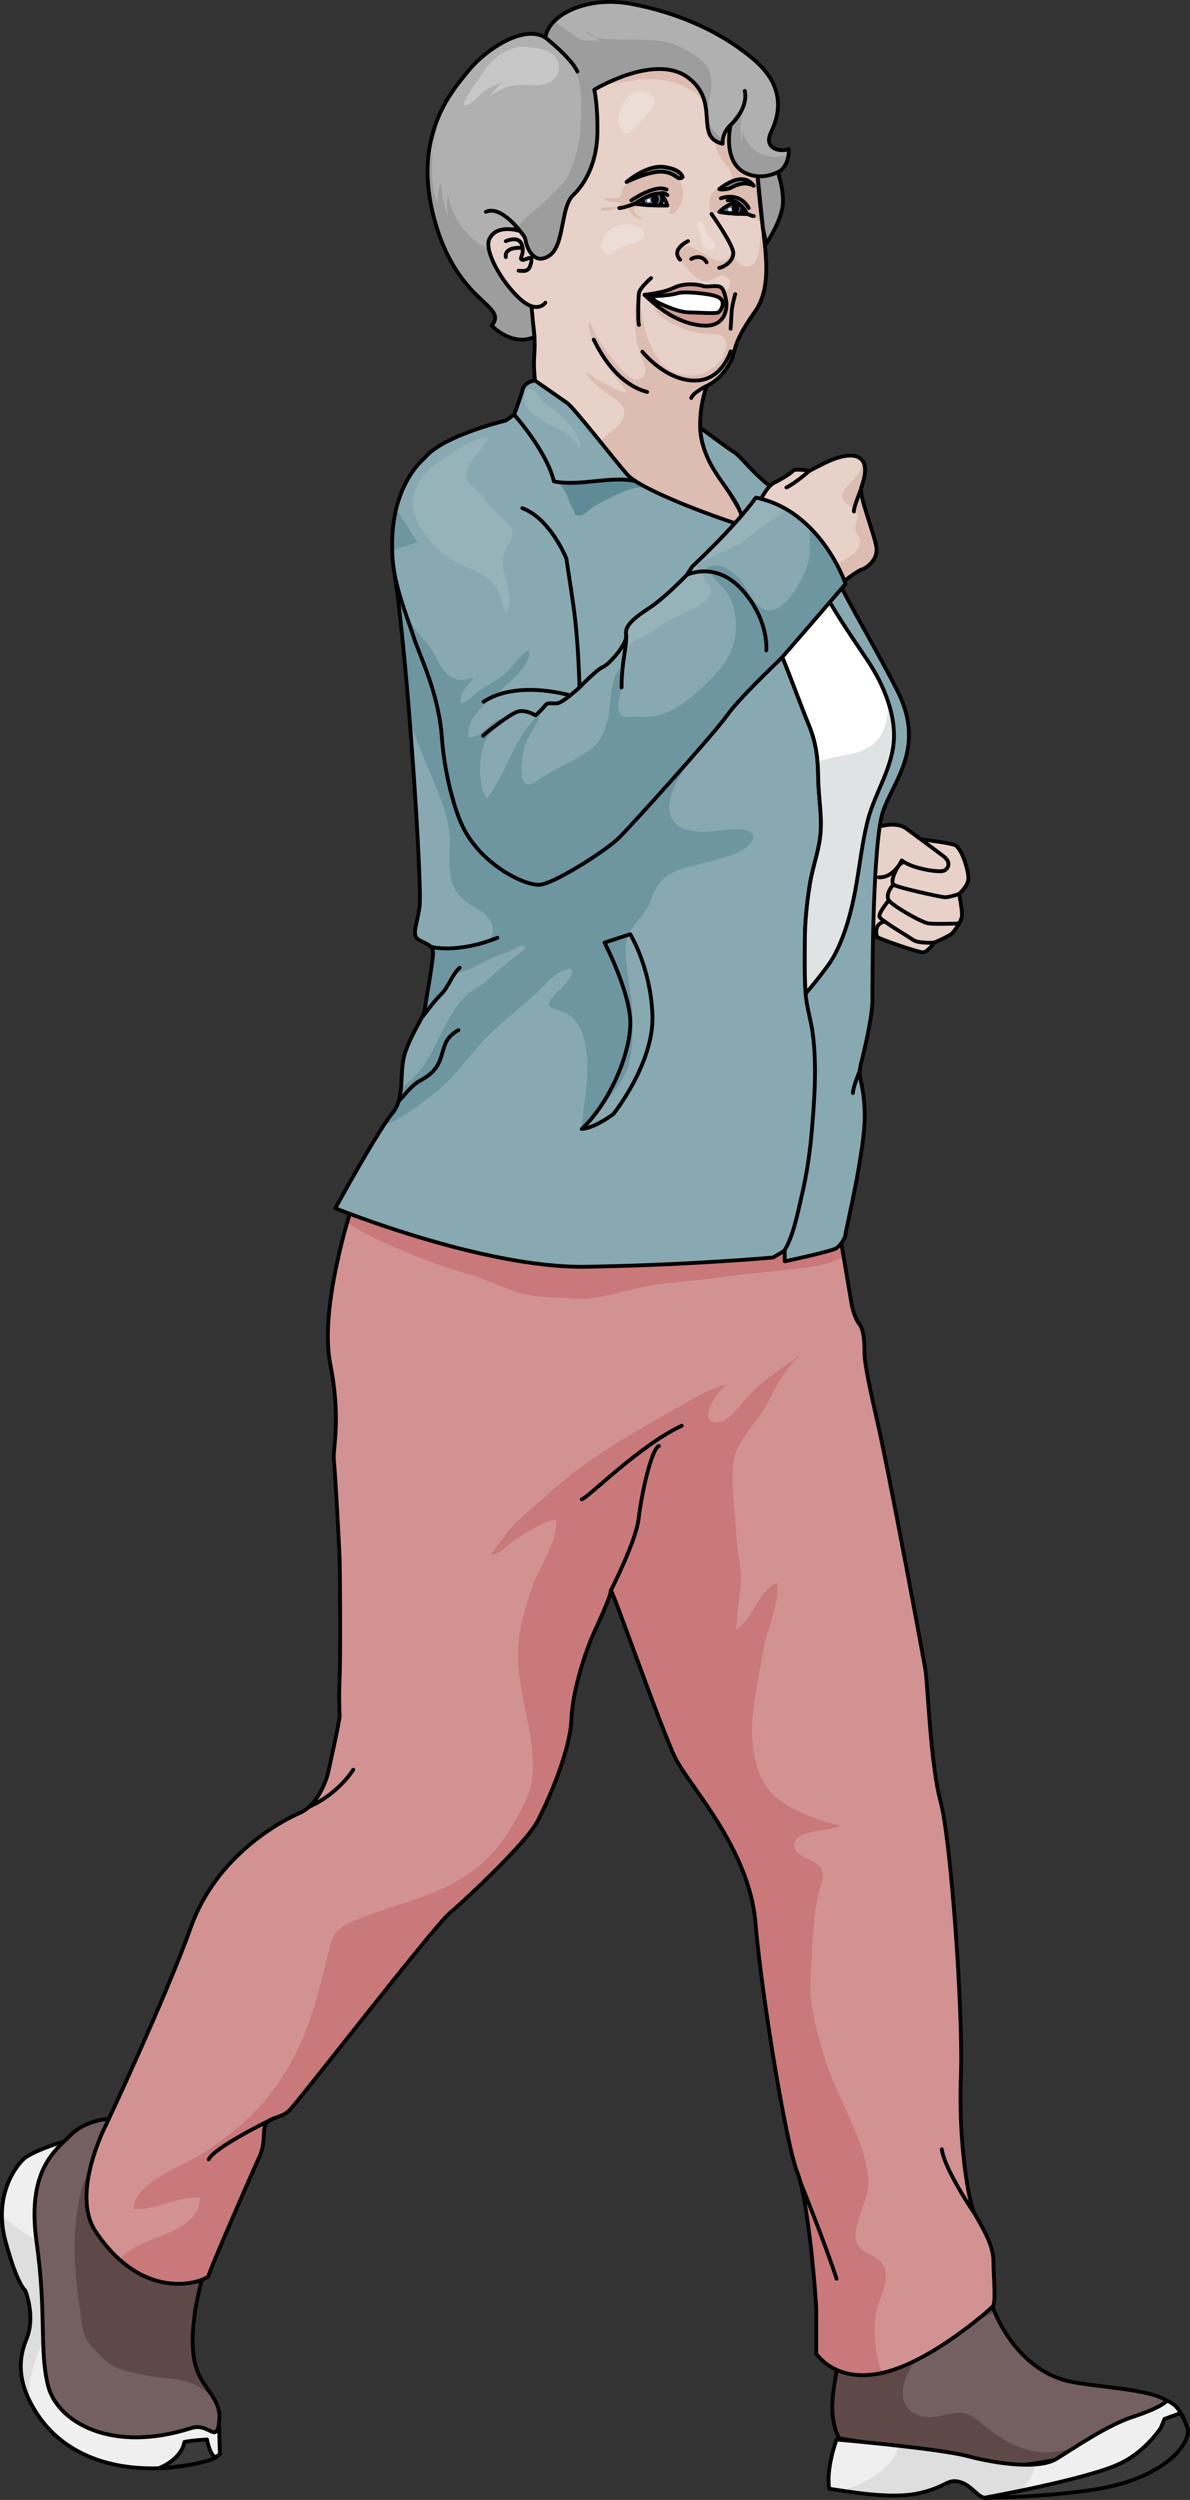 <?xml version="1.0" encoding="utf-8"?>
<!-- Generator: Adobe Illustrator 16.0.0, SVG Export Plug-In . SVG Version: 6.00 Build 0)  -->
<!DOCTYPE svg PUBLIC "-//W3C//DTD SVG 1.1//EN" "http://www.w3.org/Graphics/SVG/1.1/DTD/svg11.dtd">
<svg version="1.1" id="Layer_1" xmlns="http://www.w3.org/2000/svg" xmlns:xlink="http://www.w3.org/1999/xlink" x="0px" y="0px"
	 width="234.543px" height="492.34px" viewBox="0 0 234.543 492.34" enable-background="new 0 0 234.543 492.34"
	 xml:space="preserve">
<rect x="0" y="0" width="234.543" height="492.34" fill="#333333" stroke="none"/>
<g>
	<g>
		<path fill="#E7D1C9" d="M172.097,164.232c0,0,14.803,1.491,16.188,2.236c1.385,0.746,2.769,5.431,2.557,6.816
			c-0.213,1.385-1.811,2.769-1.811,2.769s0.747,3.588,0.533,4.563c-0.215,0.975-1.386,2.679-1.917,3.211
			c-0.534,0.533-3.516,1.811-3.516,1.811s-1.385,2.023-2.343,1.917c-0.958-0.106-8.839-2.556-11.928-4.473"/>
		
			<path fill="none" stroke="#000000" stroke-width="0.75" stroke-linecap="round" stroke-linejoin="round" stroke-miterlimit="10" d="
			M174.388,181.499c0,0-2.349,0.263-1.503,3.073"/>
		
			<path fill="none" stroke="#000000" stroke-width="0.75" stroke-linecap="round" stroke-linejoin="round" stroke-miterlimit="10" d="
			M172.097,164.232c0,0,14.803,1.491,16.188,2.236c1.385,0.746,2.769,5.431,2.557,6.816c-0.213,1.385-1.811,2.769-1.811,2.769
			s0.747,3.588,0.533,4.563c-0.215,0.975-1.386,2.679-1.917,3.211c-0.534,0.533-3.516,1.811-3.516,1.811s-1.385,2.023-2.343,1.917
			c-0.958-0.106-8.839-2.556-11.928-4.473"/>
		
			<path fill="none" stroke="#000000" stroke-width="0.75" stroke-linecap="round" stroke-linejoin="round" stroke-miterlimit="10" d="
			M189.031,176.053c0,0-2.022,0.746-2.982,0.639c-0.959-0.107-9.266-1.917-9.904-2.45c-0.641-0.532,0.117-2.385,0.857-3.589
			c0.739-1.203,3.36-1.629,3.36-1.629"/>
		
			<path fill="none" stroke="#000000" stroke-width="0.75" stroke-linecap="round" stroke-linejoin="round" stroke-miterlimit="10" d="
			M189.033,181.869c0,0-4.475,0.171-5.966,0c-1.49-0.171-7.242-3.58-7.881-4.539c-0.64-0.958,0.317-2.662,0.958-3.088"/>
		
			<path fill="none" stroke="#000000" stroke-width="0.75" stroke-linecap="round" stroke-linejoin="round" stroke-miterlimit="10" d="
			M184.131,185.638c0,0-3.09,0.213-4.154-0.532s-6.224-3.764-6.603-4.49c-0.38-0.725,1.812-3.286,1.812-3.286"/>
	</g>
	<path fill="#E7D1C9" d="M172.097,163.167c0,0,4.165-1.704,6.502,0c2.338,1.705,6.064,4.473,7.449,5.538s0.96,2.344,0,2.77
		c-0.959,0.426-6.392-0.427-8.308-2.023c0,0-1.571,3.458-4.513,3.327"/>
	
		<path fill="none" stroke="#000000" stroke-width="0.75" stroke-linecap="round" stroke-linejoin="round" stroke-miterlimit="10" d="
		M172.097,163.167c0,0,4.165-1.704,6.502,0c2.338,1.705,6.064,4.473,7.449,5.538s0.96,2.344,0,2.77
		c-0.959,0.426-6.392-0.427-8.308-2.023c0,0-1.571,3.458-4.513,3.327"/>
	<path fill="#EFEFEF" d="M12.619,421.745c0,0-6.281,1.842-8.029,3.525s-5.869,7.428-3.496,16.168s3.871,9.615,3.871,9.615
		s2.123,5.119,0.25,9.615c-1.873,4.494-1.623,9.489,2.622,15.482c4.245,5.994,12.361,10.738,25.223,9.865
		c8.991-0.875,10.282-2.748,10.282-2.748l-0.178-6.031c0,0-25.214-5.58-29.334-18.441S12.619,421.745,12.619,421.745z"/>
	<path fill="#DEDEDE" d="M5.719,472.584c-0.21-4.755,1.548-8.833,3.558-13.186c1.365-2.958,2.354-6.362,2.822-9.646
		c-0.173-1.671-0.293-3.383-0.369-5.101c-0.943-1.409-2.624-2.107-4.008-3.015c-2.537-1.664-5.15-3.229-7.334-5.33
		c0.004,1.572,0.203,3.279,0.705,5.131c2.373,8.74,3.871,9.615,3.871,9.615s2.123,5.119,0.25,9.615
		C3.726,464.241,3.586,468.13,5.719,472.584z"/>
	
		<path fill="none" stroke="#000000" stroke-width="0.75" stroke-linecap="round" stroke-linejoin="round" stroke-miterlimit="10" d="
		M12.619,421.745c0,0-6.281,1.842-8.029,3.525s-5.869,7.428-3.496,16.168s3.871,9.615,3.871,9.615s2.123,5.119,0.25,9.615
		c-1.873,4.494-1.623,9.489,2.622,15.482c4.245,5.994,12.361,10.738,25.223,9.865c8.991-0.875,10.282-2.748,10.282-2.748
		l-0.178-6.031c0,0-25.214-5.58-29.334-18.441S12.619,421.745,12.619,421.745z"/>
	<path fill="#3B3B3B" d="M31.298,486.102c-0.16,0.011,4.38-1.519,5.051-5.188c1.815-0.355,4.459-0.475,4.459-0.475
		s0.475,2.938,1.697,3.58C41.124,484.7,37.533,485.688,31.298,486.102z"/>
	
		<path fill="none" stroke="#000000" stroke-width="0.75" stroke-linecap="round" stroke-linejoin="round" stroke-miterlimit="10" d="
		M31.298,486.102c-0.16,0.011,4.38-1.519,5.051-5.188c1.815-0.355,4.459-0.475,4.459-0.475s0.475,2.938,1.697,3.58
		C41.124,484.7,37.533,485.688,31.298,486.102z"/>
	<path fill="#746060" d="M166.992,461.731c-1.44,1.248-2.019,2.867-2.113,4.984s-2.109,8.355,0.481,13.441
		c3.551,0.864,20.346,2.482,26.296,4.785c5.95,2.304,19.194-1.041,27.159-2.865c6.444-1.476,14.78-5.75,11.709-8.82
		c-3.071-3.072-15.992-3.006-21.114-4.615c-10.076-3.167-13.781-14.371-13.781-14.371s-11.377,1.524-16.929,7.365
		s-6.718,5.086-8.829,2.975S166.992,461.731,166.992,461.731z"/>
	<path fill="#5F4848" d="M204.604,482.874c-3.633-0.459-6.919-2.275-9.759-4.449c-1.794-1.374-3.323-3.309-5.712-3.282
		c-2.588,0.028-5.069,1.478-7.762,0.634c-5.063-1.59-3.733-7.006-1.229-10.371c1.913-2.571,5.756-3.63,8.432-5.359
		c1.768-1.145,4.811-3.639,7.481-4.678c-0.226-0.534-0.356-0.896-0.404-1.032l-0.2-0.04c-1.442,0.219-11.601,1.921-16.751,7.34
		c-5.552,5.841-6.718,5.086-8.829,2.975s-2.879-2.879-2.879-2.879c-1.44,1.248-2.019,2.867-2.113,4.984s-2.109,8.355,0.481,13.441
		c3.551,0.864,20.346,2.482,26.296,4.785c5.95,2.304,19.194-1.041,27.159-2.865c0.329-0.075,0.665-0.16,1.003-0.25
		C215.018,480.636,209.229,483.46,204.604,482.874z"/>
	
		<path fill="none" stroke="#000000" stroke-width="0.75" stroke-linecap="round" stroke-linejoin="round" stroke-miterlimit="10" d="
		M166.992,461.731c-1.44,1.248-2.019,2.867-2.113,4.984s-2.109,8.355,0.481,13.441c3.551,0.864,20.346,2.482,26.296,4.785
		c5.95,2.304,19.194-1.041,27.159-2.865c6.444-1.476,14.78-5.75,11.709-8.82c-3.071-3.072-15.992-3.006-21.114-4.615
		c-10.076-3.167-13.781-14.371-13.781-14.371s-11.377,1.524-16.929,7.365s-6.718,5.086-8.829,2.975S166.992,461.731,166.992,461.731
		z"/>
	<path fill="#EFEFEF" d="M164.878,480.446c0,0-2.11,5.662-1.438,9.692c3.936,0.575,12.284,2.111,17.755,0.864
		c5.471-1.248,5.471-2.88,7.966-2.208s3.551,3.264,5.374,3.167c1.823-0.096,22.36-3.934,28.215-7.869s10.81-7.19,10.81-7.19
		s-0.314-1.026-1.312-2.394s-2.294-1.713-2.294-1.713s-0.555,1.168-6.819,3.235c-4.877,1.609-11.324,5.997-14.842,8.185
		s-11.86,1.006-17.597-0.508S164.878,480.446,164.878,480.446z"/>
	<g>
		<path fill="#DEDEDE" d="M203.992,485.354c-4.018,0.303-9.29-0.589-13.296-1.646c-2.632-0.693-8.282-1.438-13.628-2.039
			c-0.699,4.032-5.715,6.941-9.117,8.14c-0.566,0.199-1.383,0.409-2.266,0.671c4.336,0.661,10.928,1.568,15.51,0.523
			c5.471-1.248,5.471-2.88,7.966-2.208s3.551,3.264,5.374,3.167c0.55-0.028,2.807-0.399,5.843-1.009
			c0.292-0.232,0.588-0.46,0.874-0.698C202.558,489.165,203.777,487.218,203.992,485.354z"/>
		<path fill="#DEDEDE" d="M204.201,485.335l0.247,0.433c0.147-0.165,0.268-0.329,0.39-0.492
			C204.631,485.301,204.415,485.317,204.201,485.335z"/>
	</g>
	
		<path fill="none" stroke="#000000" stroke-width="0.75" stroke-linecap="round" stroke-linejoin="round" stroke-miterlimit="10" d="
		M164.878,480.446c0,0-2.11,5.662-1.438,9.692c3.936,0.575,12.284,2.111,17.755,0.864c5.471-1.248,5.471-2.88,7.966-2.208
		s3.551,3.264,5.374,3.167c1.823-0.096,22.36-3.934,28.215-7.869s10.81-7.19,10.81-7.19s-0.314-1.026-1.312-2.394
		s-2.294-1.713-2.294-1.713s-0.555,1.168-6.819,3.235c-4.877,1.609-11.324,5.997-14.842,8.185s-11.86,1.006-17.597-0.508
		S164.878,480.446,164.878,480.446z"/>
	<path fill="#3B3B3B" d="M194.003,491.907c0.531,0.055,17.901-0.234,26.538-2.633s13.435-7.006,13.627-10.557
		c-0.575-2.303-1.535-3.455-1.535-3.455l-3.112,1.123l-0.727,1.756c0,0-3.013,4.689-8.086,7.068
		C214.085,488.315,194.003,491.907,194.003,491.907z"/>
	
		<path fill="none" stroke="#000000" stroke-width="0.75" stroke-linecap="round" stroke-linejoin="round" stroke-miterlimit="10" d="
		M194.003,491.907c0.531,0.055,17.901-0.234,26.538-2.633s13.435-7.006,13.627-10.557c-0.575-2.303-1.535-3.455-1.535-3.455
		l-3.112,1.123l-0.727,1.756c0,0-3.013,4.689-8.086,7.068C214.085,488.315,194.003,491.907,194.003,491.907z"/>
	<path fill="#746060" d="M21.453,417.665c0,0-4.501,0.173-7.498,3.17s-8.741,6.867-6.743,21.103s0.5,21.104,2.248,28.222
		s12.398,13.486,28.298,8.385c3.437-1.102,4.954,3.292,5.454-1.328s-3.41-6.309-4.658-10.928c-1.248-4.621-0.124-9.865-0.124-10.614
		s1.949-9.028,1.949-9.028l-18.688-29.492"/>
	<g>
		<path fill="#5F4848" d="M38.553,465.913c-1.248-4.621-0.124-9.865-0.124-10.614s1.949-9.028,1.949-9.028l-16.899-26.67
			c-9.776,7.406-9.618,23.084-7.821,34.307c0.355,2.217,0.303,4.779,1.41,6.781c0.751,1.358,2.055,2.535,3.133,3.641
			c2.434,2.492,5.481,2.796,8.759,3.509c3.325,0.724,6.84,0.407,9.956,2.06c1.089,0.578,2.171,1.385,2.991,2.314
			c0.181,0.204,0.565,0.784,0.761,1.131C41.615,470.959,39.429,469.157,38.553,465.913z"/>
		<path fill="#5F4848" d="M42.763,473.576l-0.016,0.022c0.019,0.014,0.021,0.006,0.025,0.002
			C42.77,473.593,42.767,473.584,42.763,473.576z"/>
	</g>
	
		<path fill="none" stroke="#000000" stroke-width="0.75" stroke-linecap="round" stroke-linejoin="round" stroke-miterlimit="10" d="
		M21.453,417.29c0,0-4.501,0.173-7.498,3.17s-8.741,6.867-6.743,21.103s0.5,21.104,2.248,28.222s12.398,13.486,28.298,8.385
		c3.437-1.102,4.954,3.292,5.454-1.328s-3.41-6.309-4.658-10.928c-1.248-4.621-0.124-9.865-0.124-10.614s1.949-9.028,1.949-9.028
		l-18.688-29.492"/>
	<path fill="#D39292" d="M69.28,237.951c0,0-6.392,19.374-4.202,30.569s0.486,16.549,0.729,18.983
		c0.243,2.434,1.07,17.036,1.144,19.957c0.073,2.92,0.17,19.227,0,22.633c-0.17,3.408-0.073,7.058,0,7.788s-2.33,11.438-2.33,11.438
		s-1.492,5.951-5.492,7.701s-16.5,8.5-21.5,22.5s-16.75,39-16.75,39s-7.019,13.473-2.054,20.92
		c9.989,14.984,22.304,9.491,22.304,8.741s8.5-20.161,10-23.411s0.25-6,1.75-7s2.5-0.75,4-2s28.25-36,31.75-39s15-13.75,17.25-18
		s6.5-14,6.75-20.25s3.25-14.25,4-16s3.75-8,3.75-9.25s10,27.5,12.75,33s14.5,17.75,15.75,32.25s6,43.5,8.25,49.25
		s3.75,25.25,3.75,27.25s0,8.5,0,8.5s3.75,6,13.25,3.75s20.75-12.25,21.5-13s0.168-5.75,0.168-9s-2.418-7-3.668-9.25
		s-3.25-14.25-2.75-27s-2-47-4-54.25s-2.5-23-3-26s-7.25-39.25-9.5-49s-2.5-12.25-2.5-13.5s0-4.25-1-5.5s-1.5-3.75-1.5-3.75
		l-2.06-12.192L69.28,237.951z"/>
	<path fill="#C97979" d="M165.819,244.828l-96.539-6.877c0,0-0.365,1.11-0.889,2.938c1.907,1.04,3.79,2.148,5.749,3.087
		c5.811,2.788,11.909,5.156,18.107,6.906c3.736,1.055,7.209,2.963,10.914,3.929c3.218,0.839,6.666,0.64,9.964,0.929
		c4.255,0.373,8.574-1.217,12.757-2.104c5.386-1.144,10.865-1.286,16.293-2.095c6.306-0.939,12.708-1.248,18.855-2.26
		c1.813-0.299,3.546-0.955,5.247-1.733L165.819,244.828z"/>
	<path fill="#C97979" d="M173.928,467.31c-0.388-0.865-0.734-1.736-0.917-2.611c-0.562-2.69-0.777-5.625-0.502-8.365
		c0.33-3.276,3.609-7.768,1.229-10.726c-1.588-1.974-4.92-1.803-5.083-4.966c-0.21-4.055,2.972-7.589,2.481-11.842
		c-0.937-8.127-6.203-15.689-8.56-23.426c-1.552-5.097-3.112-10.277-2.8-15.658c0.319-5.502,0.368-11.642,1.595-17.021
		c0.298-1.307,1.199-2.9,0.659-4.309c-0.832-2.168-4.591-2.334-5.303-4.232c-1.471-3.918,6.836-3.347,8.872-4.635
		c-5.065-1.182-12.898-3.795-15.383-9.023c-2.036-4.285-2.298-9.091-1.761-13.7c0.478-4.098,1.348-7.862,2.024-11.918
		c0.673-4.031,3.272-9.129,2.68-13.117c-3.386,1.034-4.761,7.225-7.97,9.081c-0.13-0.715,0.093-1.278,0.101-2.008
		c0.026-2.488,0.681-4.928,0.761-7.41c0.094-2.916-0.738-5.716-0.877-8.616c-0.229-4.792-1.128-9.928-0.629-14.706
		c0.48-4.606,4.896-7.836,6.799-11.85c1.726-3.641,3.836-7.556,7.277-9.989c-3.63,2.566-7.419,4.992-10.621,8.103
		c-1.773,1.723-3.821,5.465-6.547,5.74c-4.564,0.46,0.314-7.126,2.142-7.426c-2.074,0.34-3.768,0.975-5.685,2.056
		c-6.739,3.8-13.569,7.554-20.019,11.839c-3.902,2.593-7.581,5.517-11.04,8.672c-2.355,2.148-4.61,3.852-6.678,6.312
		c-0.296,0.353-3.318,4.539-3.442,4.521c1.743,0.22,2.877-1.543,4.274-2.463c2.115-1.395,6.075-4.115,8.557-4.271
		c0.511,4.26-3.461,9.442-4.791,13.452c-1.539,4.645-2.884,9.189-2.673,14.128c0.212,4.973,1.446,9.304,2.279,14.188
		c0.839,4.92,1.216,9.659-1.084,14.185c-1.758,3.457-3.728,6.957-6.374,9.814c-7.724,8.334-18.23,9.233-28.006,13.535
		c-2.838,1.25-3.416,2.771-4.103,5.517c-1.978,7.915-3.647,15.575-7.87,22.729c-4.688,7.943-9.55,12.35-17.199,17.338
		c-3.326,2.168-13.533,5.604-13.389,10.802c4.39,0.332,8.674-2.614,13.091-2.203c-0.337,7.519-11.833,7.15-15.866,12.193
		c8.754,7.813,17.549,3.794,17.549,3.16c0-0.75,8.5-20.161,10-23.411s0.25-6,1.75-7s2.5-0.75,4-2s28.25-36,31.75-39
		s15-13.75,17.25-18s6.5-14,6.75-20.25s3.25-14.25,4-16s3.75-8,3.75-9.25s10,27.5,12.75,33s14.5,17.75,15.75,32.25
		s6,43.5,8.25,49.25s3.75,25.25,3.75,27.25s0,8.5,0,8.5S164.581,469.424,173.928,467.31z"/>
	
		<path fill="none" stroke="#000000" stroke-width="0.75" stroke-linecap="round" stroke-linejoin="round" stroke-miterlimit="10" d="
		M69.28,237.951c0,0-6.392,19.374-4.202,30.569s0.486,16.549,0.729,18.983c0.243,2.434,1.07,17.036,1.144,19.957
		c0.073,2.92,0.17,19.227,0,22.633c-0.17,3.408-0.073,7.058,0,7.788s-2.33,11.438-2.33,11.438s-1.492,5.951-5.492,7.701
		s-16.5,8.5-21.5,22.5s-16.75,39-16.75,39s-7.019,13.473-2.054,20.92c9.989,14.984,22.304,9.491,22.304,8.741s8.5-20.161,10-23.411
		s0.25-6,1.75-7s2.5-0.75,4-2s28.25-36,31.75-39s15-13.75,17.25-18s6.5-14,6.75-20.25s3.25-14.25,4-16s3.75-8,3.75-9.25
		s10,27.5,12.75,33s14.5,17.75,15.75,32.25s6,43.5,8.25,49.25s3.75,25.25,3.75,27.25s0,8.5,0,8.5s3.75,6,13.25,3.75
		s20.75-12.25,21.5-13s0.168-5.75,0.168-9s-2.418-7-3.668-9.25s-3.25-14.25-2.75-27s-2-47-4-54.25s-2.5-23-3-26s-7.25-39.25-9.5-49
		s-2.5-12.25-2.5-13.5s0-4.25-1-5.5s-1.5-3.75-1.5-3.75l-2.06-12.192L69.28,237.951z"/>
	
		<path fill="none" stroke="#000000" stroke-width="0.75" stroke-linecap="round" stroke-linejoin="round" stroke-miterlimit="10" d="
		M120.378,313.271c0,0,5-9.75,5.5-14.25s2.5-13.75,4-14.25"/>
	
		<path fill="none" stroke="#000000" stroke-width="0.75" stroke-linecap="round" stroke-linejoin="round" stroke-miterlimit="10" d="
		M114.666,295.271c1.213-0.25,11.213-10.5,19.713-14.5"/>
	
		<path fill="none" stroke="#000000" stroke-width="0.75" stroke-linecap="round" stroke-linejoin="round" stroke-miterlimit="10" d="
		M53.748,417.29c0,0-11.369,5.48-12.619,7.98"/>
	
		<path fill="none" stroke="#000000" stroke-width="0.75" stroke-linecap="round" stroke-linejoin="round" stroke-miterlimit="10" d="
		M192.128,436.021c0,0-6-8.75-6.5-12.75"/>
	
		<path fill="none" stroke="#000000" stroke-width="0.75" stroke-linecap="round" stroke-linejoin="round" stroke-miterlimit="10" d="
		M157.719,429.646c0,0,5.159,12.875,7.159,19.125"/>
	
		<path fill="none" stroke="#000000" stroke-width="0.75" stroke-linecap="round" stroke-linejoin="round" stroke-miterlimit="10" d="
		M60.927,355.827c0,0,5.201-2.057,8.701-7.307"/>
	<path fill="#E7D1C9" d="M104.578,36.65c-0.354-3.956,1.13-11.301,1.13-12.149s7.839-10.313,8.546-10.878s15.257-7.981,21.967-2.048
		s10.453,11.937,10.807,13.985s2.191,6.781,2.191,6.781s0.071,3.743,0.919,10.736s1.977,13.563-1.343,18.295
		s-3.742,6.427-4.237,8.405s-2.544,4.944-5.228,6.216c-1.13,2.825-2.331,9.254,0,13.633s7.347,11.514,7.771,13.845
		s-16.67,0.777-19.495-0.777s-21.261-18.365-21.826-24.298s-0.636-5.862-0.424-9.394c0.119-1.991-0.09-4.005-0.365-5.975
		c-0.245-1.753-0.433-3.476-0.922-5.183c-0.191-0.669-0.48-1.295-0.646-1.972c-0.22-0.9-0.354-1.82-0.614-2.709
		c-0.25-0.859-0.631-1.682-0.965-2.512c-0.35-0.872-0.883-1.744-1.06-2.675c-0.197-1.041,0.092-2.063,0.601-2.97
		c0.229-0.407,0.552-0.771,0.745-1.193c0.194-0.422,0.42-0.575,0.735-0.904c0.732-0.768,1.73-1.542,1.838-2.683
		C104.81,39.075,104.681,37.801,104.578,36.65z"/>
	<path fill="#DDBDB1" d="M134.318,39.718c0.095-0.265,0.166-0.507,0.213-0.697c0.403-1.627-0.319-3.658-1.722-4.617
		c-1.553-1.062-3.97-1.054-5.711-0.559c-1.529,0.435-2.369,1.42-3.506,2.425c-0.348,0.307-0.795,0.612-0.946,1.083
		c-0.16,0.5,0.049,0.827-0.346,1.258c-0.758,0.832-2.235,0.285-3.223,0.411c0.093,0.783,2.625,0.752,3.334,0.983
		c-0.66,1.1-2.874,0.712-3.959,0.976c-0.185,1.473,5.49-0.785,6.268-0.89c-0.768,0.599-1.218,0.856-0.501,1.788
		c0.623,0.809,1.414,1.343,2.454,1.242c-0.4-0.561-1.374-0.693-1.65-1.401c-0.292-0.746,0.591-1.039,1.24-1.258
		c1.258-0.425,2.514,0.024,3.779-0.029c0.677-0.029,2.131-0.249,2.09,0.816c-0.016,0.392-0.652,0.784,0.08,0.843
		C133.207,42.171,133.943,40.767,134.318,39.718z"/>
	<path fill="#DDBDB1" d="M149.218,32.341c0-0.478-0.454-1.203-0.615-1.646c-0.408-1.124-0.803-2.254-1.142-3.401
		c-0.296-1.002-0.331-2.22-0.732-3.167c-0.599-1.412-2.44-2.497-3.443-3.636c-0.496-0.563-0.872-1.226-1.388-1.774
		c-0.535-0.57-1.18-0.749-1.652-1.356c-1.15-1.481-2.183-3.001-3.645-4.209c-1.617-1.336-3.62-2.684-5.771-2.805
		c-3.146-0.179-6.35,0.491-9.318,1.412c-2.001,0.62-5.063,1.378-5.818,3.728c-0.23,0.716,0.127,1.583,0.875,1.666
		c1.234,0.137,2.729-0.432,3.933-0.655c1.351-0.251,2.729-0.316,4.079-0.597c4.218-0.875,9.783-0.042,13.038,2.91
		c1.104,1.001,1.872,2.345,2.381,3.716c0.661,1.782,0.521,3.793,0.977,5.632c0.179,0.721,0.211,1.386,0.553,2.062
		c0.429,0.848,1.014,1.615,1.597,2.36c0.713,0.912,1.49,1.662,0.933,2.771c-0.384,0.763-1.039,1.13-1.786,1.443
		c-1,0.418-1.918,0.839-2.249,1.946c-0.177,0.592-0.418,2.564,0.138,3.038c1.093,0.929,3.995-1.056,5.094-1.107
		c1.308-0.061,1.404,0.302,2.107,1.171c0.497,0.616,1.377,0.822,1.902,1.392c1.32,1.429,0.522,3.981,0.367,5.688
		c-0.139,1.52-0.711,3.763-2.66,3.583c-0.802-0.074-1.557-0.763-1.996-1.403c-0.385-0.561-0.346-1.704-1.016-1.986
		c0.078,1.292-0.562,2.251-1.939,2.283c-1.27,0.03-2.58-1.082-3.668-1.65c-1.074-0.561-2.335-1.493-3.668-1.197
		c-1.75,0.389-1.479,1.754-0.556,2.753c1.186,1.284,3.073,4.094,4.957,4.129c1.524,0.028,2.781-2.013,4.216-0.828
		c1.492,1.234,0.102,2.779-1.12,3.466c-1.654,0.931-3.085,0.82-4.767,0.204c-1.299-0.476-2.647-0.545-4.015-0.349
		c-1.213,0.174-3.474,0.347-4.202,1.545c-1.471,2.416,4.473,4.962,6.052,5.477c1.562,0.509,3.143,0.78,4.778,0.845
		c0.974,0.039,1.78-0.056,2.547,0.625c1.062,0.943,0.376,2.885-0.161,3.961c-0.729,1.459-2.47,2.545-3.949,3.141
		c-1.774,0.714-3.741,0.38-5.546-0.205c-2.438-0.789-3.725-3.362-4.767-5.481c-1.396-2.838-1.377-5.753-2.196-8.721
		c-0.022-0.006-0.045-0.013-0.068-0.02c-1.373-0.253-0.573,7.718-0.282,8.697c0.447,1.508,1.015,2.969,1.468,4.447
		c0.262,0.859,0.152,1.805-0.734,2.293c-1.699,0.935-3.406-1.306-4.404-2.409c-1.172-1.296-2.184-2.701-3.228-4.102
		c-0.678-0.91-1.158-1.823-1.63-2.848c-0.244-0.531-0.521-1.453-0.995-1.755c-0.28,2.032,1.198,4.835,2.151,6.515
		c0.908,1.601,2.117,3.184,3.245,4.645c0.523,0.678,1.874,1.829,1.821,2.745c-1.217-0.186-2.563-0.946-3.655-1.532
		c-0.787-0.422-1.626-0.795-2.363-1.304c-0.547-0.377-1.065-1.026-1.757-1.067c1.128,2.03,3.188,3.322,5.02,4.667
		c1.555,1.143,3.074,2.159,2.288,4.218c-1.032,2.702-5.739,3.819-4.995,7.085c0.727,3.19,3.021,7.009,5.602,8.994
		c0.858,0.66,1.916,0.949,2.761,1.59c1.746,1.327,3.442,2.636,5.22,3.74c5.932,1.041,16.01,1.553,15.683-0.244
		c-0.424-2.331-5.439-9.466-7.771-13.845s-1.13-10.808,0-13.633c2.684-1.271,4.732-4.238,5.228-6.216s0.918-3.673,4.237-8.405
		s2.19-11.302,1.343-18.295S149.218,32.341,149.218,32.341z"/>
	
		<path fill="none" stroke="#000000" stroke-width="0.75" stroke-linecap="round" stroke-linejoin="round" stroke-miterlimit="10" d="
		M149.218,32.341c0,0,0.071,3.743,0.919,10.736s1.977,13.563-1.343,18.295s-3.742,6.427-4.237,8.405s-2.544,4.944-5.228,6.216
		c-1.13,2.825-2.331,9.254,0,13.633s7.347,11.514,7.771,13.845s-16.67,0.777-19.495-0.777s-21.261-18.365-21.826-24.298
		s-0.636-5.862-0.424-9.394c0.077-1.285,0.004-2.579-0.115-3.858c-0.107-1.144-0.388-2.261-0.486-3.37
		c-0.046-0.509-0.187-0.994-0.322-1.485c-0.24-0.874-0.376-1.772-0.621-2.644c-0.285-1.014-0.695-1.985-0.971-3.003
		c-0.378-1.388-1.033-2.761-1.26-4.182c-0.134-0.837-0.355-1.654-0.483-2.489c-0.117-0.764-0.134-1.681-0.095-2.454
		c0.041-0.841,0.549-1.571,1.097-2.184c0.6-0.67,0.993-1.381,1.418-2.167c0.433-0.801,0.583-1.674,0.84-2.535
		c0.083-0.281,0.245-0.535,0.28-0.827c0.045-0.368-0.025-0.785-0.059-1.153c-0.354-3.956,1.13-11.301,1.13-12.149
		s7.839-10.313,8.546-10.878s15.257-7.981,21.967-2.048s10.453,11.937,10.807,13.985S149.218,32.341,149.218,32.341z"/>
	
		<path fill="none" stroke="#000000" stroke-width="0.75" stroke-linecap="round" stroke-linejoin="round" stroke-miterlimit="10" d="
		M135.606,47.494c0,0-3.494,1.599-1.558,3.662"/>
	
		<path fill="none" stroke="#000000" stroke-width="0.75" stroke-linecap="round" stroke-linejoin="round" stroke-miterlimit="10" d="
		M136.238,50.988c0,0,1.978-1.136,3.03,0.674"/>
	
		<path fill="none" stroke="#000000" stroke-width="0.75" stroke-linecap="round" stroke-linejoin="round" stroke-miterlimit="10" d="
		M140.237,42.148c0,0,4.293,6.02,4.293,7.704s-1.937,2.778-2.778,2.904"/>
	<path fill="#D19C95" d="M127.019,58.06c0,0,3.661-0.337,5.809-1.389s4.884-0.631,5.768-0.336s2.693-0.295,3.493,0.252
		s1.095,3.073,1.095,3.073s0.42,4.841-4.673,4.462S129.46,60.375,127.019,58.06z"/>
	
		<path fill="none" stroke="#000000" stroke-width="0.75" stroke-linecap="round" stroke-linejoin="round" stroke-miterlimit="10" d="
		M127.019,58.06c0,0,3.661-0.337,5.809-1.389s4.884-0.631,5.768-0.336s2.693-0.295,3.493,0.252s1.095,3.073,1.095,3.073
		s0.42,4.841-4.673,4.462S129.46,60.375,127.019,58.06z"/>
	<path fill="#888888" d="M123.485,35.849c0,0,3.909-3.42,7.37-2.973s3.68,1.995,3.68,1.995s-0.29,0.375-0.781,0.211
		s-1.65-1.545-4.297-1.219S123.485,35.849,123.485,35.849z"/>
	<path fill="#888888" d="M141.776,37.213c-0.187,0.143,1.542,0.221,2.497-0.33s2.68-1.175,4.296-0.294
		C147.541,35.157,145.521,34.349,141.776,37.213z"/>
	
		<path fill="none" stroke="#000000" stroke-width="0.75" stroke-linecap="round" stroke-linejoin="round" stroke-miterlimit="10" d="
		M123.485,35.849c0,0,3.909-3.42,7.37-2.973s3.68,1.995,3.68,1.995s-0.29,0.375-0.781,0.211s-1.65-1.545-4.297-1.219
		S123.485,35.849,123.485,35.849z"/>
	
		<path fill="none" stroke="#000000" stroke-width="0.75" stroke-linecap="round" stroke-linejoin="round" stroke-miterlimit="10" d="
		M141.776,37.213c-0.187,0.143,1.542,0.221,2.497-0.33s2.68-1.175,4.296-0.294C147.541,35.157,145.521,34.349,141.776,37.213z"/>
	
		<path fill="#FFFFFF" stroke="#000000" stroke-width="0.75" stroke-linecap="round" stroke-linejoin="round" stroke-miterlimit="10" d="
		M125.108,40.114c0,0,3.195-2.203,4.921-1.982c1.027,0.624,1.505,2.35,1.505,2.35S127.238,40.518,125.108,40.114z"/>
	
		<path fill="#FFFFFF" stroke="#000000" stroke-width="0.75" stroke-linecap="round" stroke-linejoin="round" stroke-miterlimit="10" d="
		M141.762,41.73c0,0,1.577-1.542,3.403-1.909c1.826,1.138,2.01,2.327,2.01,2.327S143.729,42.134,141.762,41.73z"/>
	
		<path fill="#5E7496" stroke="#000000" stroke-width="0.75" stroke-linecap="round" stroke-linejoin="round" stroke-miterlimit="10" d="
		M130.029,38.132c-0.951-0.121-2.347,0.493-3.41,1.069c0.014,0.44,0.194,0.837,0.482,1.147c0.98,0.072,2.013,0.105,2.838,0.121
		c0.371-0.333,0.604-0.8,0.604-1.318c0-0.272-0.067-0.528-0.181-0.76C130.257,38.294,130.148,38.204,130.029,38.132z"/>
	
		<path fill="#5E7496" stroke="#000000" stroke-width="0.75" stroke-linecap="round" stroke-linejoin="round" stroke-miterlimit="10" d="
		M142.086,41.443c0.028,0.126,0.065,0.25,0.114,0.367c1.189,0.194,2.725,0.277,3.773,0.313c0.209-0.33,0.334-0.718,0.334-1.138
		c0-0.099-0.016-0.192-0.029-0.288c-0.278-0.281-0.638-0.58-1.113-0.876C143.832,40.089,142.637,40.98,142.086,41.443z"/>
	
		<ellipse fill="none" stroke="#000000" stroke-width="0.75" stroke-linecap="round" stroke-linejoin="round" stroke-miterlimit="10" cx="129.09" cy="39.293" rx="0.38" ry="0.569"/>
	
		<ellipse fill="none" stroke="#000000" stroke-width="0.75" stroke-linecap="round" stroke-linejoin="round" stroke-miterlimit="10" cx="144.977" cy="41.014" rx="0.362" ry="0.585"/>
	
		<path fill="none" stroke="#000000" stroke-width="0.75" stroke-linecap="round" stroke-linejoin="round" stroke-miterlimit="10" d="
		M130.097,38.116c0,0,0.623-0.408,1.437,0.311"/>
	
		<path fill="none" stroke="#000000" stroke-width="0.75" stroke-linecap="round" stroke-linejoin="round" stroke-miterlimit="10" d="
		M125.108,40.114c0,0-2.011,0.803-3.042,0.87"/>
	
		<path fill="none" stroke="#000000" stroke-width="0.75" stroke-linecap="round" stroke-linejoin="round" stroke-miterlimit="10" d="
		M124.441,39.458c0.188-0.094,4.594-3.188,6.938-2.141"/>
	
		<path fill="none" stroke="#000000" stroke-width="0.75" stroke-linecap="round" stroke-linejoin="round" stroke-miterlimit="10" d="
		M145.166,39.821c0,0-1.131-0.582-1.756-0.363"/>
	
		<path fill="none" stroke="#000000" stroke-width="0.75" stroke-linecap="round" stroke-linejoin="round" stroke-miterlimit="10" d="
		M142.086,39.052c0,0,3.573-1.441,5.479,1.92"/>
	
		<path fill="none" stroke="#000000" stroke-width="0.75" stroke-linecap="round" stroke-linejoin="round" stroke-miterlimit="10" d="
		M147.316,42.148c0.188,0.029,0.881,0.435,1.253,0.404"/>
	
		<path fill="none" stroke="#000000" stroke-width="0.75" stroke-linecap="round" stroke-linejoin="round" stroke-miterlimit="10" d="
		M128.321,54.771c0,0-2.224,1.938-2.38,2.906s-0.25,6,0,6.313"/>
	
		<path fill="none" stroke="#000000" stroke-width="0.75" stroke-linecap="round" stroke-linejoin="round" stroke-miterlimit="10" d="
		M144.91,57.927c0,0-0.656,2.281-0.719,3.594s-0.188,3.219-0.188,3.219"/>
	<path fill="#FFFFFF" d="M128.128,58.364c0,0,3.75-0.094,5.335-0.594c1.262-0.398,4.351-0.063,5.805,0.156s2.87,0.531,3.115,1.453
		s-0.388,1.953-0.896,2.203c-0.93,0.176-3.234,0-5.734-0.063c-2.157-0.054-4.875-1.399-5.813-1.809S128.128,58.364,128.128,58.364z"
		/>
	
		<path fill="none" stroke="#000000" stroke-width="0.75" stroke-linecap="round" stroke-linejoin="round" stroke-miterlimit="10" d="
		M128.128,58.364c0,0,3.75-0.094,5.335-0.594c1.262-0.398,4.351-0.063,5.805,0.156s2.87,0.531,3.115,1.453s-0.388,1.953-0.896,2.203
		c-0.93,0.176-3.234,0-5.734-0.063c-2.157-0.054-4.875-1.399-5.813-1.809S128.128,58.364,128.128,58.364z"/>
	
		<path fill="none" stroke="#000000" stroke-width="0.75" stroke-linecap="round" stroke-linejoin="round" stroke-miterlimit="10" d="
		M126.619,69.275c0,0,4.959,6.242,11.135,5.631c4.685-0.463,6.25-5.711,6.25-5.711"/>
	
		<path fill="none" stroke="#000000" stroke-width="0.75" stroke-linecap="round" stroke-linejoin="round" stroke-miterlimit="10" d="
		M139.33,75.993c0,0-2.654,1.229-3.092,2.386"/>
	<path fill="#B0B0B0" d="M117.13,17.663c0,0,11.955-7.252,18.476-2.392s1.058,11.753,6.832,13.038
		c-0.157-2.237,1.565-3.703,1.565-3.703s-2.271,9.407,5.332,10.104c0.053,0.773,1.055,10.412,1.055,10.412l0.64,2.86
		c0,0,3.209-4.745,3.286-8.12s-1.157-5.998-0.926-5.998s2.16-1.234,2.083-4.475c-2.314,0.694-4.86-0.463-3.549-3.24
		s3.55-8.563-3.355-14.426s-15.583-9.335-24.128-10.956s-16.26,2.006-16.954,6.635c-4.397-2.7-11.881,2.546-15.044,6.403
		s-11.418,12.807-6.789,29.548s14.581,16.583,11.264,20.789c0,0,4.021,4.225,8.414,2.21c-0.361-3.463-0.809-8.767-0.809-8.767
		l-3.184-12.463c0,0,1.981,0.488,2.29,2.33s1.929,4.898,4.783,2.792s2.083-9.492,4.552-11.817s4.706-6.568,4.783-12.277
		S117.13,17.663,117.13,17.663z"/>
	<g>
		<path fill="#9D9D9D" d="M117.404,7.403c-0.624-0.469-1.357-0.873-1.873-1.377C115.675,6.773,116.494,7.178,117.404,7.403z"/>
		<path fill="#9D9D9D" d="M155.424,30.331c-0.557,0.158-1.108,0.324-1.611,0.44c-1.311,0.301-2.358,0.085-3.612-0.385
			c-2.166-0.812-2.961-2.369-3.868-4.322c-0.14,0.603-0.137,1.277-0.013,1.885c-0.53-0.978-0.392-2.677-0.303-3.753
			c0.087-1.054,0.248-2.285,0.882-3.139c-1.639,0.636-2.607,2.146-3.159,3.81c0.157-0.169,0.264-0.26,0.264-0.26
			s-2.271,9.407,5.332,10.104c0.053,0.773,1.055,10.412,1.055,10.412l0.64,2.86c0,0,3.209-4.745,3.286-8.12
			s-1.157-5.998-0.926-5.998C153.597,33.864,155.154,32.863,155.424,30.331z"/>
		
			<path fill="none" stroke="#000000" stroke-width="0.75" stroke-linecap="round" stroke-linejoin="round" stroke-miterlimit="10" d="
			M149.335,34.71c0,0,1.773,0.254,4.055-0.846"/>
		<path fill="#9D9D9D" d="M142.438,28.31c-0.019-0.268-0.008-0.523,0.021-0.769c-1.352-1.07-2.697-2.614-2.907-4.296
			c-0.221-1.769,0.284-3.523,0.558-5.217c0.208-1.287,0.145-2.76-0.278-3.979c-0.515-1.484-2.17-2.751-3.481-3.535
			c-1.224-0.73-2.495-1.427-3.833-1.917c-1.744-0.639-3.861-0.677-5.71-0.738c-2.333-0.077-4.678-0.048-7.013-0.163
			c-0.523-0.025-1.502-0.074-2.391-0.293c0.295,0.221,0.571,0.453,0.777,0.725c-1.631-0.382-3.077,0.248-4.563-0.785
			c-0.691-0.48-1.331-0.98-2.006-1.451c-0.723-0.504-1.581-1.231-2.488-1.588c-0.891,0.937-1.471,1.988-1.638,3.099
			c-0.01-0.006-0.021-0.009-0.029-0.014c1.634,1.794,3.688,3.331,5.114,5.26c1.267,1.715,1.894,4.058,1.914,6.19
			c0.033,3.521,0.152,7.005-0.678,10.474c-0.435,1.814-1.055,3.414-1.75,5.13c-0.507,1.25-1.896,2.409-2.8,3.401
			c-1.483,1.63-3.226,2.985-4.885,4.424c-1.097,0.951-1.927,1.807-2.658,2.986c0.589,0.241,1.69,0.859,1.914,2.197
			c0.309,1.842,1.929,4.898,4.783,2.792s2.083-9.492,4.552-11.817s4.706-6.568,4.783-12.277s-0.617-8.486-0.617-8.486
			s11.955-7.252,18.476-2.392S136.664,27.024,142.438,28.31z"/>
		<path fill="#9D9D9D" d="M104.523,57.585l-3.054-11.956c-0.737,1.232-1.711,2.17-2.976,2.828c-1.597,0.831-2.574,0.625-4.063-0.422
			c-3.065-2.155-5.546-5.814-6.023-9.572c-0.528,1.197-0.179,2.886-0.146,4.166c-0.731-2.168-1.224-4.34-1.349-6.628
			c-0.591,1.397-0.646,2.951-0.646,4.481c-0.047-0.622-0.271-1.224-0.458-1.817c-0.637-2.018-0.646-3.97-0.648-6.075
			c-0.001-1.079,0.04-2.138,0.127-3.193l-1.001,4.875c0.043,2.734,0.448,5.75,1.368,9.079c4.629,16.741,14.581,16.583,11.264,20.789
			c0,0,4.021,4.225,8.414,2.21C104.97,62.89,104.523,57.585,104.523,57.585z"/>
		<path fill="#9D9D9D" d="M85.661,26.492c-0.173,0.974-0.293,1.939-0.374,2.907l1.201-5.844
			C85.953,24.401,85.833,25.527,85.661,26.492z"/>
	</g>
	
		<path fill="none" stroke="#000000" stroke-width="0.75" stroke-linecap="round" stroke-linejoin="round" stroke-miterlimit="10" d="
		M117.13,17.663c0,0,11.955-7.252,18.476-2.392s1.058,11.753,6.832,13.038c-0.157-2.237,1.565-3.703,1.565-3.703
		s-2.271,9.407,5.332,10.104c0.053,0.773,1.055,10.412,1.055,10.412l0.64,2.86c0,0,3.209-4.745,3.286-8.12s-1.157-5.998-0.926-5.998
		s2.16-1.234,2.083-4.475c-2.314,0.694-4.86-0.463-3.549-3.24s3.55-8.563-3.355-14.426s-15.583-9.335-24.128-10.956
		s-16.26,2.006-16.954,6.635c-4.397-2.7-11.881,2.546-15.044,6.403s-11.418,12.807-6.789,29.548s14.581,16.583,11.264,20.789
		c0,0,4.021,4.225,8.414,2.21c-0.361-3.463-0.809-8.767-0.809-8.767l-3.184-12.463c0,0,1.981,0.488,2.29,2.33
		s1.929,4.898,4.783,2.792s2.083-9.492,4.552-11.817s4.706-6.568,4.783-12.277S117.13,17.663,117.13,17.663z"/>
	
		<path fill="none" stroke="#000000" stroke-width="0.75" stroke-linecap="round" stroke-linejoin="round" stroke-miterlimit="10" d="
		M107.487,7.402c0,0,5.066,3.96,6.313,6.686"/>
	<path fill="#88A9B1" d="M105.447,74.949c0,0-1.985,0.146-2.445,1.821s-1.662,4.896-1.662,4.896l-1.663,1.16
		c0,0-12.468,2.963-15.946,7.344c0,0-8.537,6.529-5.959,22.942s5.455,61.451,4.927,65.394s-1.746,5.763,0,6.672
		s2.656,1.062,2.656,2.578s-1.516,10.009-1.668,11.222s-2.426,4.246-3.791,8.188s0.089,8.947-2.609,12.131
		s-11.197,18.652-11.197,18.652s29.124,11.829,49.292,11.525c20.168-0.303,37.001-1.819,37.001-1.819l2.274-1.365v2.124
		c0,0,9.25-1.971,10.16-2.578s1.82-2.124,1.82-2.73s3.942-16.832,3.791-23.656s-1.516-6.823-0.758-9.856s2.274-9.402,2.274-12.586
		s0.002-31.237,2.125-37.303s8.492-12.604,2.729-23.816s-11.979-20.918-12.89-25.013s-1.668-8.34-1.668-8.34
		s-8.493-4.853-11.98-8.037s-4.329-4.701-5.804-5.611s-6.444-4.658-6.444-4.658s-0.055,3.805,2.638,8.197s5.891,7.511,5.719,11.094
		c-6.369-1.971-20.067-7.134-22.646-9.974s-10.464-13.151-11.98-14.213S105.447,74.949,105.447,74.949z"/>
	
		<path fill="none" stroke="#000000" stroke-width="0.75" stroke-linecap="round" stroke-linejoin="round" stroke-miterlimit="10" d="
		M169.453,210.941c0,0-1.275,2.935-1.353,4.32"/>
	<path fill="#6D96A0" d="M140.953,163.672c-1.561,0.154-3.132,0.242-4.69-0.067c-7.659-1.517-3.401-9.432-0.654-13.166
		c1.302-1.771,6.106-7.197,4.04-9.843c-3.232-4.139-13.603,3.489-15.883,6.371c-4.365,5.515-6.76,11.909-13.775,14.859
		c-4.873,2.05-11.476-1.172-15.292-4.334c-4.052-3.357-3.708-11.546-3.979-16.448c-0.487-8.829-1.768-17.224-4.584-25.64
		c-1.52-4.537-3.633-8.491-6.338-12.418c-0.523-0.76-1.091-1.746-1.702-2.798c-0.825,3.354-1.156,7.62-0.323,12.925
		c1.042,6.634,2.133,17.943,3.027,29.325c0.847,2.069,1.685,4.142,2.494,6.229c2.018,5.197,5.553,11.846,5.381,17.507
		c-0.006,0.209-0.015,0.418-0.023,0.626c-0.133,3.078-0.387,6.888,1.775,9.399c0.933,1.083,2.111,1.907,3.337,2.62
		c0.975,0.567,2.022,1.166,2.653,2.141c0.775,1.199,1.049,2.914,0.017,4.079c-0.862,0.973-2.497,1.366-3.731,1.499
		c-1.012,0.109-1.938,0.19-2.963,0.152c-1.133-0.042-2.248,0.205-3.382,0.012c-0.451-0.077-1.187-0.422-1.294,0.246
		c-0.015,0.092,0.148,0.523,0.157,0.676c0.128,2.106-0.383,4.266-0.722,6.351c-0.271,1.665-0.602,3.329-0.812,5.002
		c-0.003,0.027-0.021,0.066-0.026,0.095c0.025-0.152,0.752-0.562,0.894-0.675c0.353-0.284,0.694-0.581,1.027-0.887
		c0.677-0.621,1.332-1.277,1.942-1.965c0.763-0.86,0.953-2.17,1.674-3.128c0.426-0.565,1.084-0.896,1.76-1.04
		c0.783-0.167,1.469-0.452,2.199-0.798c1.21-0.572,2.373-1.231,3.582-1.807c1.177-0.561,2.433-0.893,3.621-1.42
		c0.743-0.33,1.516-0.836,2.299-1.056c0.262-0.073,0.641-0.178,0.779,0.089c0.257,0.492-1.033,1.324-1.29,1.521
		c-1.534,1.174-3.052,2.374-4.493,3.662c-1.229,1.1-2.278,2.303-3.76,3.064c-2.908,1.494-4.957,5.091-6.447,7.885
		c-0.215,0.402-0.421,0.808-0.619,1.218c-1.682,3.482-3.061,6.494-6.023,9.139c-0.477,0.426-1.104,0.92-1.781,1.465
		c-0.176,1.838-0.563,3.569-1.737,4.955c-0.42,0.496-0.979,1.289-1.627,2.274c3.18-0.856,7.698-4.576,9.717-6.089
		c4.163-3.119,6.857-7.344,10.405-11.058c2.938-3.074,6.494-5.672,9.641-8.556c1.929-1.769,4.452-5.226,7.327-5.037
		c0.408,2.778-5.112,5.398-4.491,7.271c0.195,0.59,3.129,1.243,3.711,1.631c1.406,0.937,2.234,2.238,2.792,3.799
		c2.181,6.099,0.239,13.061-0.215,19.164c2.903-2.768,5.813-6.578,7.998-9.962c2.356-3.648,2.193-8.831,2.109-13.006
		c-0.089-4.401-1.421-8.707-1.338-13.117c0.077-4.132,3.749-5.674,5.021-9.444c2.027-6.007,5.402-5.683,11.339-7.465
		c2.527-0.759,5.625-1.211,7.566-2.955c2.144-1.925,1.363-3.251-1.272-3.4C144.327,163.258,142.646,163.505,140.953,163.672z"/>
	<path fill="#5E8B96" d="M110.237,95.009c-0.074,0.059,0.848,1.288,1.263,2.034c0.585,1.051,0.862,2.417,1.5,3.402
		c0.484,0.75-0.094,0.876,0.902,1.091c1.059,0.228,2.392-1.327,3.23-1.824c2.162-1.283,6.813-3.773,9.348-3.782
		C122.904,92.208,114.584,95.915,110.237,95.009"/>
	
		<path fill="none" stroke="#000000" stroke-width="0.75" stroke-linecap="round" stroke-linejoin="round" stroke-miterlimit="10" d="
		M105.447,74.949c0,0-1.985,0.146-2.445,1.821s-1.662,4.896-1.662,4.896l-1.663,1.16c0,0-12.468,2.963-15.946,7.344
		c0,0-8.537,6.529-5.959,22.942s5.455,61.451,4.927,65.394s-1.746,5.763,0,6.672s2.656,1.062,2.656,2.578
		s-1.516,10.009-1.668,11.222s-2.426,4.246-3.791,8.188s0.089,8.947-2.609,12.131s-11.197,18.652-11.197,18.652
		s29.124,11.829,49.292,11.525c20.168-0.303,37.001-1.819,37.001-1.819l2.274-1.365v2.124c0,0,9.25-1.971,10.16-2.578
		s1.82-2.124,1.82-2.73s3.942-16.832,3.791-23.656s-1.516-6.823-0.758-9.856s2.274-9.402,2.274-12.586s0.002-31.237,2.125-37.303
		s8.492-12.604,2.729-23.816s-11.979-20.918-12.89-25.013s-1.668-8.34-1.668-8.34s-8.493-4.853-11.98-8.037
		s-4.329-4.701-5.804-5.611s-6.444-4.658-6.444-4.658s-0.055,3.805,2.638,8.197s5.891,7.511,5.719,11.094
		c-6.369-1.971-20.067-7.134-22.646-9.974s-10.464-13.151-11.98-14.213S105.447,74.949,105.447,74.949z"/>
	
		<path fill="none" stroke="#000000" stroke-width="0.75" stroke-linecap="round" stroke-linejoin="round" stroke-miterlimit="10" d="
		M101.339,81.666c0,0,6.46,7.222,7.825,13.136c5.156,1.062,11.586-1.214,16.181,0"/>
	
		<path fill="none" stroke="#000000" stroke-width="0.75" stroke-linecap="round" stroke-linejoin="round" stroke-miterlimit="10" d="
		M112.542,116.021c0,0-1.33-7.25-6.164-10.083"/>
	
		<path fill="none" stroke="#000000" stroke-width="0.75" stroke-linecap="round" stroke-linejoin="round" stroke-miterlimit="10" d="
		M119.151,185.64c0,0,4.7,9.088,5.064,15.107s-3.885,16.288-9.55,21.598c2.715-0.236,6.234-2.951,6.234-2.951
		s8.046-10.032,7.692-19.474s-4.377-15.933-4.377-15.933L119.151,185.64z"/>
	
		<path fill="none" stroke="#000000" stroke-width="0.75" stroke-linecap="round" stroke-linejoin="round" stroke-miterlimit="10" d="
		M84.928,186.467c0,0,5.071,1.415,13.097-1.771"/>
	
		<path fill="none" stroke="#000000" stroke-width="0.75" stroke-linecap="round" stroke-linejoin="round" stroke-miterlimit="10" d="
		M78.558,216.897c1.295-1.35,2.572-3.165,4.221-4.06c2.205-1.198,3.51-2.423,4.261-4.995c0.71-2.43,0.954-3.612,3.314-4.973"/>
	
		<path fill="none" stroke="#000000" stroke-width="0.75" stroke-linecap="round" stroke-linejoin="round" stroke-miterlimit="10" d="
		M83.111,200.433c1.239-1.515,2.396-3.212,3.795-4.575c1.566-1.526,2.072-3.786,3.685-5.262"/>
	
		<path fill="none" stroke="#000000" stroke-width="0.75" stroke-linecap="round" stroke-linejoin="round" stroke-miterlimit="10" d="
		M154.461,246.521c1.918-3.052,2.68-7.335,3.509-10.824c0.971-4.083,1.616-8.311,1.986-12.481c0.569-6.41,1.075-13.416,0.213-19.816
		c-0.348-2.577-1.195-5.098-1.383-7.716c-0.238-3.327-0.158-6.692-0.158-10.038c0-3.948,0.375-7.607,0.987-11.483
		c0.495-3.13,1.636-6.14,2.028-9.281c0.486-3.888-0.318-7.636-0.372-11.504c-0.054-3.835-0.331-6.905-1.837-10.574
		c-1.742-4.246-3.271-8.569-5.002-12.818c-1.521-3.732-3.365-7.47-4.138-11.463"/>
	<path fill="#FFFFFF" d="M159.192,109.285c2.519,7.439,7.491,14.334,11.842,20.845c3.15,4.714,5.808,11.023,5.033,16.78
		c-0.702,5.221-3.81,9.73-5.082,14.833c-1.356,5.436-1.715,10.929-2.996,16.403c-0.844,3.604-1.868,6.894-3.626,10.163
		c-1.255,2.333-5.576,7.374-5.576,7.374c-0.238-3.327-0.158-6.692-0.158-10.038c0-3.948,0.375-7.607,0.987-11.483
		c0.495-3.13,1.636-6.14,2.028-9.281c0.486-3.888-0.318-7.636-0.372-11.504c-0.054-3.835-0.331-6.905-1.837-10.574
		c-1.742-4.246-3.271-8.569-5.002-12.818c-1.521-3.732-3.365-7.47-4.138-11.463"/>
	<path fill="#E0E3E3" d="M167.989,178.146c1.281-5.474,1.64-10.967,2.996-16.403c1.272-5.104,4.38-9.613,5.082-14.833
		c0.394-2.93-0.104-6.003-1.101-8.937c0.126,1.616-0.035,3.261-0.521,4.969c-0.867,3.05-3.234,4.714-6.262,5.433
		c-0.951,0.226-4.454,0.793-7.061,1.631c0.089,1.079,0.133,2.186,0.149,3.37c0.054,3.868,0.858,7.616,0.372,11.504
		c-0.393,3.141-1.533,6.151-2.028,9.281c-0.612,3.876-0.987,7.535-0.987,11.483c0,3.346-0.08,6.711,0.158,10.038
		c0,0,4.321-5.041,5.576-7.374C166.121,185.041,167.145,181.751,167.989,178.146z"/>
	
		<path fill="none" stroke="#000000" stroke-width="0.75" stroke-linecap="round" stroke-linejoin="round" stroke-miterlimit="10" d="
		M159.192,109.285c2.519,7.439,7.491,14.334,11.842,20.845c3.15,4.714,5.808,11.023,5.033,16.78
		c-0.702,5.221-3.81,9.73-5.082,14.833c-1.356,5.436-1.715,10.929-2.996,16.403c-0.844,3.604-1.868,6.894-3.626,10.163
		c-1.255,2.333-5.576,7.374-5.576,7.374c-0.238-3.327-0.158-6.692-0.158-10.038c0-3.948,0.375-7.607,0.987-11.483
		c0.495-3.13,1.636-6.14,2.028-9.281c0.486-3.888-0.318-7.636-0.372-11.504c-0.054-3.835-0.331-6.905-1.837-10.574
		c-1.742-4.246-3.271-8.569-5.002-12.818c-1.521-3.732-3.365-7.47-4.138-11.463"/>
	<g>
		<path fill="#E7D1C9" d="M150.035,98.245c0,0,1.21-2.556,2.626-3.221c1.417-0.664,3.317-1.889,3.676-2.335
			c0.357-0.446,3.213,0.027,3.213,0.027s3.135-1.626,4.028-2.001c1.181-0.496,4.352-1.737,6.024-0.394
			c1.673,1.342,0.583,4.378,0.125,5.767c-0.461,1.389,2.631,9.187,3.007,11.688c0.376,2.501-2.082,4.194-2.876,4.384
			c-0.792,0.188-4.016,2.677-4.016,2.677L150.035,98.245z"/>
		<path fill="#DDBDB1" d="M169.727,96.087c0.444-1.345,1.473-4.232,0.016-5.631c0.479,2.468-1.294,3.577-2.761,5.293
			c-0.624,0.73-1.256,1.522-0.828,2.556c0.354,0.855,1.357,1.264,2.006,1.822c0.634,0.546,0.963,1.122,0.853,1.997
			c-0.091,0.724-0.62,1.453-0.432,2.215c0.214,0.858,0.987,1.415,0.971,2.378c-0.013,0.757-0.574,1.548-1.062,2.081
			c-0.583,0.636-1.342,0.969-2.021,1.439c-0.525,0.364-2.557,1.528-2.621,2.036l-0.122,0.339l2.117,2.222
			c0,0,3.224-2.49,4.016-2.677c0.794-0.19,3.252-1.882,2.876-4.384C172.358,105.274,169.266,97.476,169.727,96.087z"/>
		
			<path fill="none" stroke="#000000" stroke-width="0.75" stroke-linecap="round" stroke-linejoin="round" stroke-miterlimit="10" d="
			M150.035,98.245c0,0,1.21-2.556,2.626-3.221c1.417-0.664,3.317-1.889,3.676-2.335c0.357-0.446,3.213,0.027,3.213,0.027
			s3.135-1.626,4.028-2.001c1.181-0.496,4.352-1.737,6.024-0.394c1.673,1.342,0.583,4.378,0.125,5.767
			c-0.461,1.389,2.631,9.187,3.007,11.688c0.376,2.501-2.082,4.194-2.876,4.384c-0.792,0.188-4.016,2.677-4.016,2.677
			L150.035,98.245z"/>
		
			<path fill="none" stroke="#000000" stroke-width="0.75" stroke-linecap="round" stroke-linejoin="round" stroke-miterlimit="10" d="
			M169.681,96.391c0,0-1.506,3.687-1.375,4.342"/>
		<path fill="#88A9B1" d="M102.949,100.078c5.555,2.076,8.677,9.917,8.677,9.917c0.084,0.773,1.316,8.172,1.763,12.273
			c0.722,6.625,0.812,13.128,0.812,13.128s3.539-3.647,4.608-4.023c1.068-0.375,4.921-4.557,4.597-6.335
			c-0.325-1.779,1.456-3.271,4.554-5.293c3.095-2.025,7.397-6.515,7.397-6.515l1.097-1.675c0,0,8.139-7.501,12.529-13.556
			c12.86,2.61,17.674,16.989,17.674,16.989s-12.188,14.166-12.773,14.75c-0.583,0.582-8.335,7.912-10.574,11.139
			c-2.238,3.226-18.872,21.767-21.452,24.253c-2.579,2.487-12.624,8.904-15.478,9.115c-2.854,0.21-11.196-3.723-14.997-11.083
			c-1.791-3.467-3.782-10.847-4.284-17.809c-0.658-9.118-4.444-16.241-5.636-20.081c-1.258-4.054-4.159-10.667-4.151-16.863"/>
		<path fill="#96B3BA" d="M154.018,101.042c0.328-0.379,0.297-0.804,0.086-1.225c-1.544-0.801-3.245-1.438-5.122-1.819
			c-4.391,6.055-12.529,13.556-12.529,13.556l-1.097,1.675c0,0-4.303,4.49-7.397,6.515c-3.098,2.022-4.879,3.514-4.554,5.293
			c0.111,0.61-0.274,1.503-0.864,2.427l0.735,0.605c-0.806-0.443,3.194-2.504,3.585-2.737c1.202-0.715,2.326-1.561,3.527-2.278
			c1.727-1.03,3.543-1.806,5.313-2.746c1.32-0.701,4.12-2,4.426-3.723c0.131-0.732-0.27-1.16-0.65-1.703
			c-0.516-0.732-0.896-1.567-1.432-2.285c-0.448-0.6-0.962-0.857-0.287-1.47c0.781-0.708,2.267-1.295,3.221-1.789
			c1.158-0.599,2.395-1.088,3.579-1.636c1.393-0.645,2.451-1.5,3.669-2.436c1.131-0.87,2.215-1.747,3.425-2.507
			C152.422,102.277,153.411,101.742,154.018,101.042z"/>
		<path fill="#6D96A0" d="M159.411,103.693c0.259,2.066,0.346,4.136,0.059,6.198c-0.429,3.082-4.956,12.133-9.146,9.985
			c-2.047-1.05-3.122-4.53-4.822-6.17c-1.656-1.597-3.866-3.099-6.202-1.936c1.11,2.366,3.738,3.844,4.801,6.476
			c1.787,4.426,1.085,9.563-1.988,13.245c-2.974,3.563-7.59,7.92-12.063,9.34c-1.448,0.46-3.004,0.279-4.511,0.281
			c-0.672,0.001-2.662,0.256-3.187-0.32c-1.71-1.879,1.8-7.084-0.324-8.992c-1.052,1.321-1.387,3.145-1.618,4.861
			c-0.241,1.782-0.167,3.549-0.697,5.284c-0.565,1.853-1.139,3.746-2.584,5.018c-3.321,2.924-7.688,4.158-11.174,6.744
			c-4.36,3.236-3.188-4.595-2.484-6.888c0.66-2.151,2.627-4.228,2.975-6.287c-4.972,4.238-6.553,11.707-10.47,16.68
			c-1.515-1.788-1.519-6.038-1.176-8.331c0.176-1.174,0.719-2.904,1.376-3.862c0.917-1.335,2.829-2.087,3.582-3.484
			c-2.897-0.526-4.633,4.148-7.424,3.625c-0.27-3.38,2.057-5.371,4.316-7.474c2.193-2.042,8.078-6.185,7.633-9.645
			c-2.09,0.926-3.432,3.898-5.512,5.274c-1.647,1.09-3.41,1.972-4.972,3.204c-0.87,0.687-1.813,1.957-2.966,1.974
			c-0.368-2.308,1.474-3.465,2.628-5.124c-3.829,1.466-5.71-0.289-7.496-3.851c-1.658-3.308-4.577-5.333-5.995-8.867
			c-0.259-0.646-0.488-1.304-0.73-1.957c0.801,2.517,1.671,4.793,2.224,6.574c1.191,3.839,4.978,10.962,5.636,20.081
			c0.502,6.962,2.493,14.342,4.284,17.809c3.801,7.359,12.143,11.292,14.997,11.083c2.854-0.211,12.898-6.628,15.478-9.115
			c2.58-2.486,19.214-21.027,21.452-24.253c2.239-3.227,9.991-10.557,10.574-11.139c0.586-0.583,12.773-14.75,12.773-14.75
			S164.55,108.706,159.411,103.693z"/>
		
			<path fill="none" stroke="#000000" stroke-width="0.75" stroke-linecap="round" stroke-linejoin="round" stroke-miterlimit="10" d="
			M123.405,125.038c0.157,2.452-0.861,4.901-0.902,10.359"/>
		
			<path fill="none" stroke="#000000" stroke-width="0.75" stroke-linecap="round" stroke-linejoin="round" stroke-miterlimit="10" d="
			M102.949,100.078c5.555,2.076,8.677,9.917,8.677,9.917c0.084,0.773,1.316,8.172,1.763,12.273
			c0.722,6.625,0.812,13.128,0.812,13.128s3.539-3.647,4.608-4.023c1.068-0.375,4.921-4.557,4.597-6.335
			c-0.325-1.779,1.456-3.271,4.554-5.293c3.095-2.025,7.397-6.515,7.397-6.515l1.097-1.675c0,0,8.139-7.501,12.529-13.556
			c12.86,2.61,17.674,16.989,17.674,16.989s-12.188,14.166-12.773,14.75c-0.583,0.582-8.335,7.912-10.574,11.139
			c-2.238,3.226-18.872,21.767-21.452,24.253c-2.579,2.487-12.624,8.904-15.478,9.115c-2.854,0.21-11.196-3.723-14.997-11.083
			c-1.791-3.467-3.782-10.847-4.284-17.809c-0.658-9.118-4.444-16.241-5.636-20.081c-1.258-4.054-4.159-10.667-4.151-16.863"/>
		
			<path fill="none" stroke="#000000" stroke-width="0.75" stroke-linecap="round" stroke-linejoin="round" stroke-miterlimit="10" d="
			M114.2,135.396c0,0-3.273,3.029-4.427,3.122c-1.152,0.092-1.796-0.304-2.403,0.51c-0.609,0.814-1.839,1.857-1.839,1.857
			s-2.005-1.28-3.611-0.7c-1.606,0.579-6.404,4.278-6.699,4.731"/>
		
			<path fill="none" stroke="#000000" stroke-width="0.75" stroke-linecap="round" stroke-linejoin="round" stroke-miterlimit="10" d="
			M112.368,136.963c0,0-10.347-3.148-17.067,1.237"/>
		
			<path fill="none" stroke="#000000" stroke-width="0.75" stroke-linecap="round" stroke-linejoin="round" stroke-miterlimit="10" d="
			M135.356,113.229c0,0,5.765-2.896,11.029,3.064c5.262,5.96,4.645,11.805,4.645,11.805"/>
	</g>
	<path fill="#E7D1C9" d="M107.487,59.622c0,0-1.62,2.401-5.169-0.916s-6.943-9.381-5.863-11.649c1.425-2.992,5.786-1.62,5.786-1.62"
		/>
	
		<path fill="none" stroke="#000000" stroke-width="0.75" stroke-linecap="round" stroke-linejoin="round" stroke-miterlimit="10" d="
		M107.487,59.622c0,0-1.62,2.401-5.169-0.916s-6.943-9.381-5.863-11.649c1.425-2.992,5.786-1.62,5.786-1.62"/>
	
		<path fill="none" stroke="#000000" stroke-width="0.75" stroke-linecap="round" stroke-linejoin="round" stroke-miterlimit="10" d="
		M99.695,47.494c0,0,2.546-1.209,3.163,0.72s-0.617,2.629,0,2.935s2.21-1.285,1.838,0.513s-1.102,1.798-2.473,1.644"/>
	
		<path fill="none" stroke="#000000" stroke-width="0.75" stroke-linecap="round" stroke-linejoin="round" stroke-miterlimit="10" d="
		M103.001,48.833c0,0-3.615-0.404-3.307,1.803"/>
	<circle fill="#FFFFFF" cx="127.864" cy="39.505" r="0.332"/>
	<circle fill="#FFFFFF" cx="143.862" cy="41.263" r="0.335"/>
	
		<path fill="none" stroke="#000000" stroke-width="0.75" stroke-linecap="round" stroke-linejoin="round" stroke-miterlimit="10" d="
		M117.027,66.896c1.777,3.641,5.186,8.889,10.505,10.289"/>
	<path fill="#EDDDD7" d="M121.928,24.083c-0.335-2.211,1.649-6.426,4.335-6.169c1.131,0.108,2.789,0.647,2.736,2.063
		c-0.061,1.576-2.128,3.18-3.095,4.276c-0.603,0.683-1.421,2.248-2.515,2.021C122.523,26.094,122.044,24.851,121.928,24.083z"/>
	<path fill="#EDDDD7" d="M138.052,46.35c0.046,0.138,0.082,0.262,0.1,0.366c0.17,1.006,0.399,2.145,1.584,2.37
		c0.563,0.107,1.332,0.07,1.233-0.715c-0.118-0.926-1.333-1.66-1.702-2.532c-0.223-0.528-0.53-2.67-1.521-2.141
		C136.945,44.124,137.865,45.784,138.052,46.35z"/>
	<path fill="#EDDDD7" d="M118.494,48.302c-0.079,0.75,0.387,1.576,1.111,1.877c0.925,0.385,1.292-0.404,1.896-0.974
		c1.302-1.228,3.23-0.864,4.645-1.889c0.522-0.379,1.054-1.001,0.766-1.701c-0.314-0.764-1.797-1.167-2.553-1.309
		C121.667,43.798,118.795,45.441,118.494,48.302z"/>
	
		<path fill="none" stroke="#000000" stroke-width="0.75" stroke-linecap="round" stroke-linejoin="round" stroke-miterlimit="10" d="
		M159.549,92.716c0,0-2.831,2.477-4.542,3.288"/>
	<path fill="#96B3BA" d="M85.246,106.984c0.576,0.642,1.164,1.239,1.722,1.783c3.241,3.16,8.38,2.98,10.985,7.219
		c0.883,1.438,1.021,3.141,1.679,4.646c1.875-1.707-0.122-6.553-0.413-8.619c-0.342-2.434,0.156-3.045,1.153-5.089
		c0.723-1.482,1.097-2.254-0.001-3.456c-1.863-2.04-3.852-3.638-5.478-5.891c-1.317-1.824-3.933-2.62-2.699-5.381
		c0.962-2.154,2.988-3.726,3.915-5.875c-1.876-0.358-5.005,1.53-6.472,2.533c-3.184,2.177-6.444,3.865-7.903,7.852
		C80.366,100.444,82.697,104.145,85.246,106.984z"/>
	<path fill="#96B3BA" d="M103.667,76.988c-0.593,0.723-0.314,2.446,0.126,3.158c1.315,2.123,4.739,3.323,6.735,4.67
		c1.199,0.81,3.37,2.022,3.796,3.537c0.327-1.929-1.563-4.161-2.698-5.483c-1.164-1.356-2.741-2.244-4.119-3.353
		C106.595,78.785,104.852,75.547,103.667,76.988z"/>
	
		<path fill="none" stroke="#000000" stroke-width="0.75" stroke-linecap="round" stroke-linejoin="round" stroke-miterlimit="10" d="
		M144.003,24.606c0,0,3.532-3.14,2.794-6.705"/>
	
		<path fill="none" stroke="#000000" stroke-width="0.75" stroke-linecap="round" stroke-linejoin="round" stroke-miterlimit="10" d="
		M103.001,46.142c0,0-4.054-5.833-7.234-4.426"/>
	<path fill="#C7C7C7" d="M91.526,20.735c1.156,0.273,3.091-2.291,4.031-2.895c1.343-0.861,3.001-1.431,4.256-2.271
		c-1.454,0.743-2.224,2.35-3.417,3.377c1.682-0.927,3.094-1.926,5.07-2.167c1.962-0.238,4.322,0.266,6.202-0.276
		c1.375-0.396,2.615-1.896,2.521-3.348c-0.215-3.329-4.215-3.736-6.773-3.951c-2.916-0.245-6.324,2.216-7.865,4.552
		C95.223,14.253,90.625,20.522,91.526,20.735z"/>
</g>
</svg>
